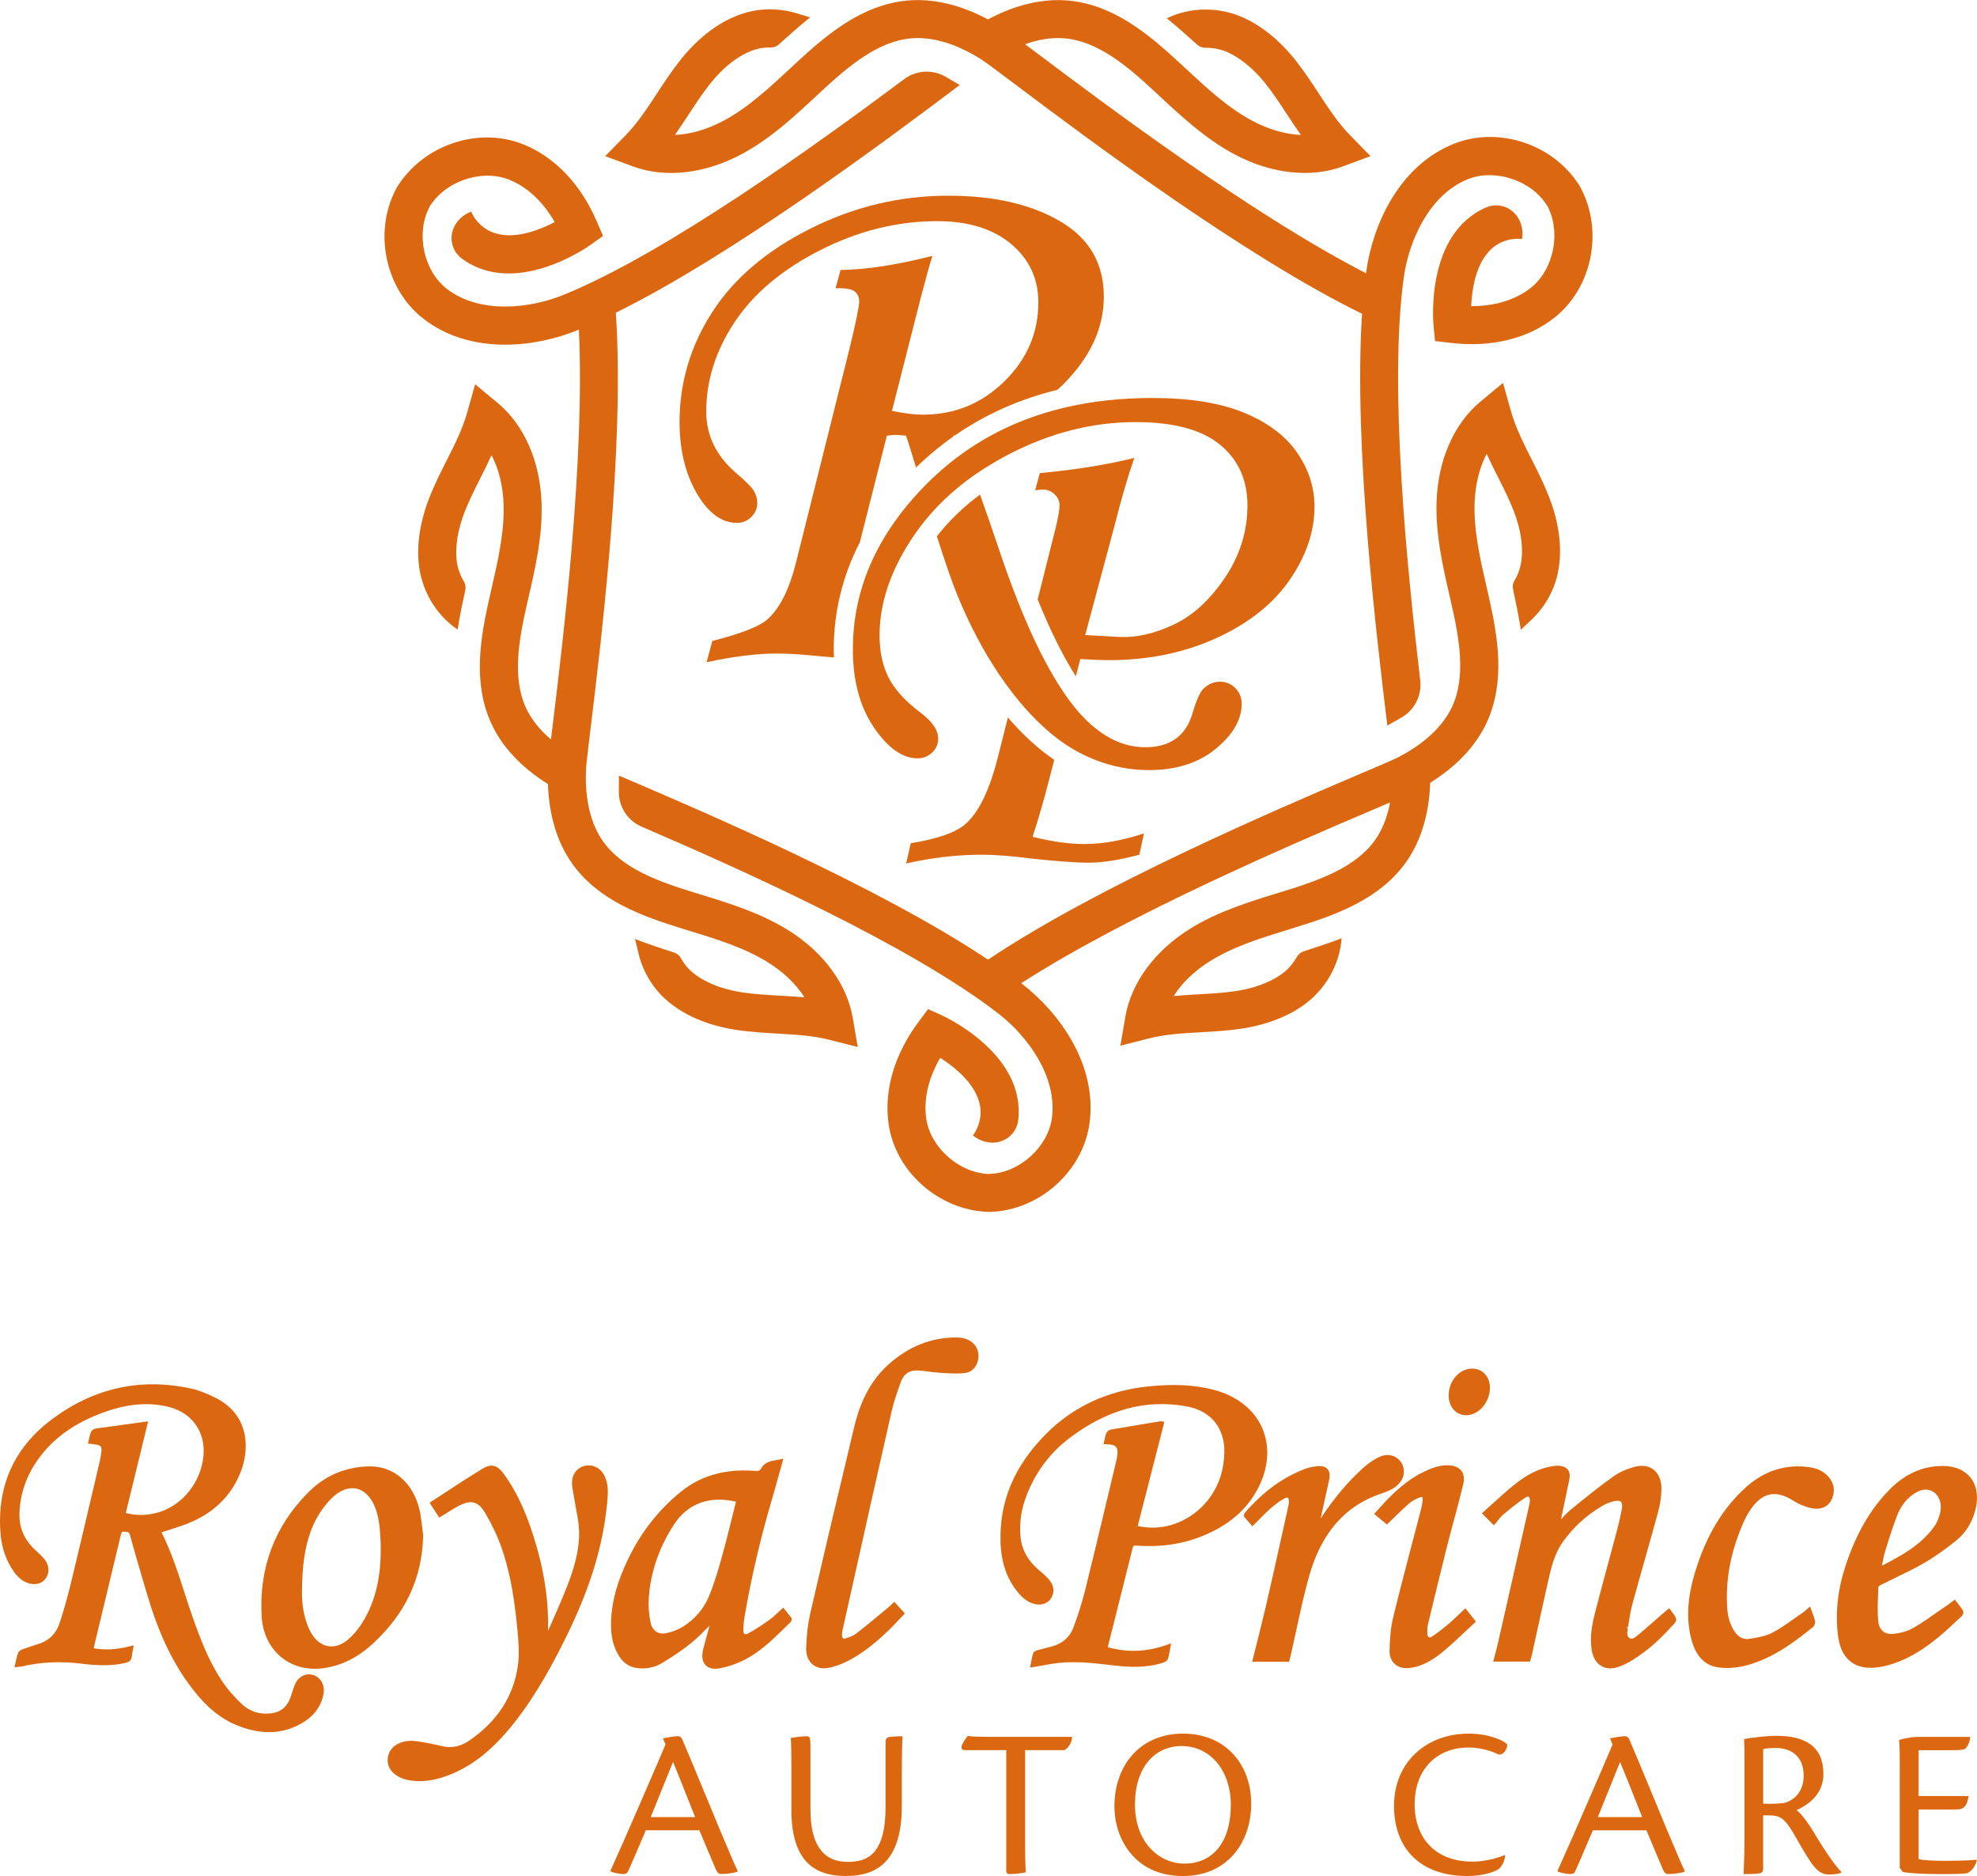 <?xml version="1.0" encoding="UTF-8"?>
<svg id="Layer_2" data-name="Layer 2" xmlns="http://www.w3.org/2000/svg" width="752.02" height="713.51" viewBox="0 0 752.02 713.51">
  <g id="Layer_1-2" data-name="Layer 1">
    <g>
      <g>
        <g>
          <path d="m299.82,353.79c-10.64-6.63-22.44-10.24-33.85-13.74l-1.85-.57c-13.52-4.15-27.33-9.08-34.7-19.43-6.01-8.44-6.86-19.54-6.52-27.37.08-1.84.85-8.13,1.81-16.1,3.95-32.48,13.01-107.24,9.54-157.64,45.26-22.34,104.06-66.49,130.82-86.6l-5.25-3.09c-4.99-2.94-11.24-2.61-15.88.85-33.25,24.81-90.63,66.28-129.75,82.12-12.48,5.04-31.57,7.43-44.3-2.42-8.79-6.86-11.78-21.16-6.54-31l.17-.4c3.42-5.43,9.37-9.29,15.7-10.81,4.93-1.22,10.06-1.04,14.58.79,5.23,2.13,9.99,5.93,13.91,11.09,1.16,1.56,2.27,3.2,3.29,5.01-4.21,2.19-10.46,4.82-16.52,4.99-.31.05-.59.05-.84.01-1.73,0-3.42-.25-5.1-.72-3.48-.97-6.59-3.49-8.44-6.57-.33-.55-.62-1.11-.87-1.7-1.77.65-3.36,1.68-4.64,3.11l-.08.09c-4.07,4.43-3.58,11.18,1.27,14.73,20.24,14.81,47.63-4.4,48.87-5.29l4.74-3.39-2.31-5.34c-6-14.1-15.87-24.58-27.83-29.42-16.97-6.96-38.05-.04-48.06,15.95l-.51.88c-8.72,16.45-4.15,38.13,10.34,49.39,17.56,13.65,41.79,11.21,58.57,4.42.19-.08.4-.18.6-.26,2.4,48.85-6.07,118.57-9.83,149.47-.3,2.42-.55,4.54-.78,6.4-3.83-3.25-7.33-7.25-9.55-12.1-5.28-11.56-2.64-25.98.52-39.76l.43-1.87c2.68-11.64,5.45-23.68,5.02-36.21-.53-15.81-6.62-29.68-16.7-38.04l-8.57-7.11-3.01,10.72c-1.74,6.21-4.71,12.12-7.87,18.37-2.27,4.5-4.6,9.14-6.53,14.05-2.32,5.89-4.91,14.92-4.1,24.47.88,10.45,6.43,20,14.85,25.71.59-4.05,2.19-11.7,2.93-15.13.24-1.13-.02-2.26-.6-3.26-1.5-2.56-2.5-5.46-2.76-8.54-.45-5.28.67-11.65,3.15-17.96,1.69-4.28,3.78-8.44,5.99-12.84,1.42-2.82,2.86-5.67,4.2-8.61,2.74,5.24,4.34,11.63,4.57,18.65.36,10.64-2.08,21.25-4.67,32.48l-.43,1.88c-3.72,16.2-6.75,33.33.42,49.01,4.07,8.9,11.48,16.78,21.56,23.06.4,11.89,3.52,22.26,9.2,30.23,10,14.04,26.34,19.98,42.23,24.86l1.86.57c11.01,3.37,21.41,6.56,30.44,12.19,5.96,3.71,10.7,8.3,13.86,13.28-3.22-.3-6.41-.49-9.56-.66-4.92-.28-9.56-.55-14.12-1.23-8.21-1.23-15.18-4.16-19.63-8.24-1.46-1.34-2.7-2.95-3.68-4.73-.56-1-1.39-1.78-2.48-2.13-3.38-1.09-11.03-3.61-14.99-5.22l1.31,5.48c1.57,6.61,5.15,12.74,10.07,17.25,8.4,7.7,19.46,10.71,27.26,11.88,5.21.78,10.41,1.08,15.44,1.37,6.99.4,13.6.78,19.84,2.37l10.79,2.75-1.87-10.98c-2.2-12.91-11.16-25.11-24.59-33.48Z" style="fill: #db6811;"/>
          <path d="m582.6,174.72c-3.15-6.26-6.12-12.17-7.87-18.37l-3.01-10.72-8.57,7.11c-10.08,8.36-16.17,22.22-16.7,38.04-.42,12.53,2.35,24.56,5.03,36.19l.43,1.89c3.16,13.78,5.8,28.21.52,39.77-4.3,9.42-13.5,15.71-20.45,19.33-1.63.85-7.47,3.34-14.85,6.48-30.11,12.82-99.37,42.35-141.29,70.56-41.98-28.03-109.61-56.88-140.4-70l-.05,6.09c-.05,5.79,3.36,11.04,8.68,13.33,38.11,16.4,102.72,45.35,135.99,71.31,10.61,8.29,22.22,23.62,20.06,39.58-1.54,11.04-12.44,20.78-23.58,21.16l-.43.05c-6.41-.24-12.73-3.47-17.21-8.2-3.52-3.66-5.93-8.2-6.6-13.02-.77-5.59.14-11.62,2.65-17.6.77-1.78,1.64-3.57,2.7-5.35,4,2.55,9.4,6.65,12.58,11.81.19.24.34.48.43.72.87,1.49,1.49,3.08,1.93,4.77.9,3.5.27,7.45-1.47,10.6-.31.56-.66,1.09-1.04,1.6,1.45,1.2,3.14,2.07,5.02,2.46l.12.03c5.87,1.31,11.47-2.49,12.12-8.47,2.71-24.93-27.63-39.04-29.02-39.67l-5.3-2.41-3.47,4.68c-9.21,12.25-13.35,26.03-11.57,38.81,2.46,18.18,19,32.98,37.84,33.65h1.01c18.61-.67,35.1-15.47,37.6-33.65,3.04-22.03-11.18-41.8-25.45-52.93-.17-.13-.36-.26-.53-.39,41.11-26.51,105.72-54.03,134.36-66.22,2.25-.96,4.21-1.79,5.93-2.53-.9,4.94-2.62,9.98-5.7,14.32-7.37,10.35-21.18,15.27-34.7,19.43l-1.83.56c-11.42,3.5-23.23,7.12-33.87,13.75-13.43,8.37-22.39,20.57-24.59,33.48l-1.87,10.98,10.79-2.76c6.24-1.6,12.85-1.97,19.84-2.37,5.03-.29,10.22-.58,15.43-1.36,6.26-.94,15.38-3.21,23.25-8.68,8.61-5.99,14.1-15.57,14.84-25.71-3.8,1.51-11.23,3.95-14.56,5.03-1.1.36-1.95,1.15-2.52,2.15-1.47,2.58-3.47,4.89-6.02,6.66-4.35,3.03-10.43,5.25-17.13,6.25-4.55.68-9.2.95-14.11,1.23-3.15.18-6.34.36-9.56.66,3.17-4.99,7.91-9.57,13.86-13.28,9.04-5.63,19.45-8.82,30.46-12.2l1.84-.57c15.89-4.88,32.24-10.82,42.23-24.86,5.68-7.97,8.8-18.33,9.2-30.2,10.1-6.29,17.51-14.18,21.58-23.08,7.16-15.68,4.13-32.81.42-49.01l-.44-1.9c-2.58-11.22-5.02-21.82-4.66-32.46.24-7.01,1.84-13.41,4.57-18.65,1.35,2.94,2.79,5.79,4.21,8.61,2.22,4.4,4.31,8.55,5.99,12.84,3.04,7.72,3.99,15.22,2.68,21.12-.43,1.94-1.21,3.81-2.25,5.55-.59.98-.85,2.1-.61,3.21.74,3.47,2.39,11.36,2.98,15.59l4.09-3.87c4.94-4.67,8.46-10.83,9.91-17.35,2.47-11.12-.45-22.21-3.34-29.55-1.93-4.9-4.27-9.55-6.54-14.05Z" style="fill: #db6811;"/>
          <path d="m601.25,71.4l-.51-.88c-9.89-15.78-30.95-22.66-47.94-15.74-20.6,8.39-30.61,30.58-33.11,48.51-.03.21-.05.43-.08.64-43.51-22.35-99.64-64.54-124.52-83.24-1.95-1.47-3.65-2.75-5.16-3.87,4.73-1.69,9.95-2.72,15.25-2.22,12.65,1.2,23.82,10.71,34.17,20.33l1.4,1.31c8.74,8.14,17.78,16.56,28.84,22.46,13.96,7.45,29.01,9.11,41.29,4.56l10.44-3.87-7.78-7.96c-4.51-4.61-8.14-10.14-11.98-16-2.76-4.21-5.62-8.56-8.9-12.68-3.94-4.96-10.47-11.72-19.14-15.79-9.49-4.46-20.53-4.43-29.69,0,3.21,2.54,9.04,7.75,11.64,10.1.86.78,1.97,1.12,3.12,1.11,2.97-.02,5.98.56,8.78,1.88,4.79,2.25,9.76,6.41,13.98,11.71,2.87,3.6,5.42,7.49,8.12,11.61,1.73,2.63,3.48,5.31,5.36,7.95-5.9-.25-12.24-2.06-18.43-5.36-9.4-5.01-17.36-12.43-25.8-20.28l-1.41-1.31c-12.17-11.32-25.49-22.51-42.65-24.14-9.74-.93-20.27,1.55-30.75,7.14-10.49-5.6-21.03-8.08-30.78-7.15-17.16,1.64-30.48,12.82-42.65,24.14l-1.43,1.33c-8.43,7.85-16.39,15.26-25.78,20.27-6.19,3.3-12.53,5.12-18.43,5.36,1.87-2.64,3.62-5.31,5.35-7.95,2.7-4.12,5.25-8.01,8.12-11.61,5.17-6.49,11.19-11.06,16.95-12.88,1.89-.6,3.91-.86,5.94-.83,1.14.02,2.24-.31,3.09-1.08,2.64-2.38,8.64-7.75,12.01-10.37l-5.4-1.61c-6.51-1.95-13.61-1.91-19.98.09-10.87,3.42-19.01,11.49-23.92,17.66-3.28,4.12-6.14,8.48-8.9,12.68-3.84,5.86-7.47,11.39-11.98,16l-7.78,7.97,10.44,3.87c12.28,4.55,27.33,2.89,41.29-4.55,11.06-5.9,20.09-14.31,28.83-22.45l1.42-1.32c10.36-9.63,21.53-19.13,34.18-20.34,10.31-.98,20.36,3.83,26.97,8.04,1.55.99,6.62,4.8,13.04,9.62,26.15,19.66,86.33,64.86,131.71,87.07-3.27,50.37,5.59,123.39,9.62,156.61l5.31-3c5.04-2.85,7.88-8.43,7.21-14.18-4.86-41.2-12.09-111.63-6.24-153.42,1.88-13.33,9.35-31.06,24.25-37.16,10.33-4.18,24.21.38,30.11,9.83l.26.35c3,5.67,3.36,12.76,1.51,19-1.41,4.88-4.13,9.23-7.97,12.23-4.46,3.46-10.13,5.68-16.56,6.5-1.93.22-3.91.36-5.98.34.21-4.74,1.06-11.47,3.94-16.8.11-.29.25-.53.41-.74.86-1.5,1.93-2.84,3.17-4.06,2.58-2.53,6.32-3.96,9.92-4.02.64-.01,1.27.02,1.9.1.32-1.86.23-3.75-.38-5.57l-.04-.12c-1.8-5.74-7.89-8.69-13.39-6.27-22.95,10.12-20,43.45-19.85,44.97l.56,5.8,5.79.67c15.21,1.85,29.22-1.45,39.39-9.38,14.51-11.22,19.06-32.94,10.22-49.6Z" style="fill: #db6811;"/>
        </g>
        <g>
          <path d="m464.07,259.28c-2.32,0-4.39.86-6.23,2.59-1.35,1.25-2.8,4.51-4.34,9.8-2.61,8.35-8.54,12.53-17.81,12.53-8.23,0-15.92-3.65-23.1-10.92-.66-.66-1.31-1.35-1.96-2.07-1.27-1.44-2.54-3.02-3.8-4.72-5.1-6.87-10.13-15.83-15.07-26.87-1.57-3.51-3.13-7.23-4.69-11.17-2.25-5.7-4.49-11.84-6.71-18.43-3.14-9.35-5.67-16.65-7.59-21.91-6.39,4.74-11.87,10.03-16.39,15.86,3.26,10.28,5.89,17.86,7.9,22.71,4.63,11.17,9.87,21.1,15.74,29.79,1.73,2.56,3.5,5.02,5.33,7.36.08.1.16.2.24.3,5.67,7.21,11.46,12.98,17.37,17.34,2.13,1.57,4.28,2.95,6.44,4.15.29.16.58.32.86.48,8.54,4.53,17.5,6.79,26.87,6.79,10.33,0,18.78-2.71,25.34-8.11,6.56-5.41,9.85-11.11,9.85-17.1,0-2.32-.8-4.3-2.39-5.94-1.59-1.64-3.55-2.46-5.86-2.46Z" style="fill: #db6811;"/>
          <path d="m327.09,206.2l10.26-40.51c1.62-.19,2.85-.29,3.71-.29l3.56.29c.62,1.65,1.89,5.7,3.82,12.13,4.48-4.37,9.24-8.33,14.27-11.85-.05-.09-.09-.18-.13-.27.23-.04.46-.08.69-.12,11.57-8.01,24.58-13.79,38.95-17.32.82-.74,1.62-1.49,2.39-2.26,10.18-10.24,15.27-21.3,15.27-33.18,0-12.65-5.56-22.21-16.66-28.68-11.11-6.47-25.26-9.71-42.45-9.71-18.45,0-36,4.2-52.66,12.6-16.66,8.4-29.1,19.03-37.31,31.87-8.21,12.85-12.31,26.71-12.31,41.58,0,11.59,2.62,21.35,7.86,29.26,4.07,6.08,8.73,9.13,13.98,9.13,2.13,0,3.95-.75,5.46-2.25,1.5-1.5,2.26-3.26,2.26-5.29,0-1.64-.44-3.19-1.3-4.64-.87-1.45-3.19-3.77-6.95-6.95-7.44-6.47-11.16-14.2-11.16-23.18,0-11.88,3.62-23.25,10.85-34.12,7.23-10.87,18.09-19.97,32.56-27.31,14.47-7.34,29.28-11.01,44.43-11.01,11.86,0,21.24,2.9,28.14,8.69,6.9,5.8,10.35,13.18,10.35,22.17,0,11.59-4.3,21.61-12.91,30.06-8.6,8.45-18.94,12.68-31.03,12.68-3.19,0-7.11-.48-11.74-1.45l10.88-42.73c1.84-7.14,3.34-12.55,4.5-16.22-13.57,3.47-25.22,5.25-34.94,5.35l-1.88,6.95c3.57-.1,5.96.29,7.16,1.16,1.2.87,1.81,2.17,1.81,3.91,0,1.84-1.25,7.92-3.76,18.25l-20.26,80.99c-2.61,10.43-6.32,17.72-11.15,21.88-3.19,2.61-10.09,5.27-20.7,7.97l-2.17,8.11c10.13-2.22,19.06-3.33,26.77-3.33,4.24,0,9.6.34,16.07,1.01,2,.18,3.86.34,5.59.48-.04-1.01-.06-2.02-.06-3.05,0-14.33,3.34-27.97,9.95-40.79Z" style="fill: #db6811;"/>
          <path d="m493.27,171.95c-4.49-6.37-11.25-11.4-20.28-15.07-9.03-3.67-20.6-5.51-34.7-5.51-11.6,0-22.46,1.16-32.59,3.49-14.82,3.4-28.06,9.3-39.73,17.69-5.39,3.87-10.44,8.28-15.16,13.22-.4.41-.8.82-1.19,1.25-1.57,1.69-3.07,3.4-4.5,5.12-4.44,5.37-8.16,10.91-11.18,16.61-5.79,10.95-8.94,22.5-9.45,34.66-.05,1.19-.08,2.39-.08,3.59s.03,2.35.09,3.5c.12,2.53.36,4.97.73,7.3,1.16,7.26,3.55,13.56,7.19,18.89,5.34,7.82,10.87,11.74,16.59,11.74,2.13,0,3.98-.72,5.53-2.17,1.55-1.45,2.33-3.23,2.33-5.36,0-3.28-2.37-6.66-7.1-10.14-5.7-4.35-9.66-8.77-11.88-13.26-.08-.16-.15-.34-.23-.5-1.02-2.16-1.79-4.49-2.3-7.01-.43-2.11-.68-4.35-.76-6.7-.02-.54-.04-1.09-.04-1.64,0-1.9.11-3.81.32-5.72,1.11-10.5,5.27-21.13,12.49-31.87.32-.47.65-.94.98-1.4,1.69-2.4,3.51-4.72,5.46-6.96,4.65-5.33,10.05-10.19,16.21-14.57,1.97-1.4,4.02-2.75,6.15-4.05,2.44-1.5,4.96-2.94,7.6-4.3,15.73-8.16,31.79-12.24,48.19-12.24,14.38,0,25.06,2.85,32.06,8.55,6.99,5.7,10.49,13.43,10.49,23.18s-2.87,19.03-8.62,27.53c-5.75,8.5-12.27,14.44-19.56,17.82-7.29,3.38-14.03,4.93-20.21,4.64l-13.33-.72,10.95-40.8c2.77-10.94,5.35-19.81,7.73-26.59-9.96,2.52-21.94,4.46-35.96,5.81l-1.74,6.52c1.25-.19,2.22-.29,2.89-.29,1.74,0,3.23.6,4.49,1.81,1.25,1.21,1.88,2.59,1.88,4.13,0,1.64-.48,4.49-1.45,8.55l-6.87,27.3c4.8,11.87,9.65,21.63,14.53,29.24l1.69-6.56c4.91.29,8.52.43,10.83.43,15.01,0,28.66-2.8,40.93-8.4,12.27-5.6,21.56-12.97,27.86-22.09,6.3-9.13,9.46-18.42,9.46-27.89,0-7.44-2.25-14.34-6.74-20.72Z" style="fill: #db6811;"/>
          <path d="m392.78,318.28c2.41-7.43,4.58-14.95,6.51-22.58l1.73-6.71c-6.03-4.08-11.93-9.47-17.63-16.1l-3.66,14.52c-3.28,13.14-7.53,21.88-12.74,26.22-3.67,3.09-10.52,5.46-20.56,7.1l-1.74,7.68c9.84-2.22,19.44-3.33,28.8-3.33,4.82,0,11.09.48,18.81,1.45,9.65,1.06,16.98,1.59,22,1.59s11.58-1.01,19.1-3.04l1.74-8.11c-8.1,2.7-15.67,4.06-22.7,4.06-5.59,0-12.15-.91-19.67-2.75Z" style="fill: #db6811;"/>
        </g>
      </g>
      <g>
        <g>
          <path d="m367.78,509.35h0c-1.12-.41-2.38-.64-3.64-.66-.19,0-.39,0-.58,0-9.26,0-17.78,3.37-25.32,10.02-6.43,5.68-10.76,13.4-13.22,23.63-6.03,25.07-11.55,48.45-16.85,71.47-.85,3.68-1.34,7.91-1.51,12.93-.09,2.64.75,4.86,2.35,6.25,1.17,1,2.69,1.53,4.39,1.53.53,0,1.07-.05,1.62-.15,2.42-.44,5.02-1.36,7.54-2.66,5.1-2.64,9.94-6.3,15.69-11.84,1.26-1.22,2.47-2.51,3.68-3.81.56-.6,1.12-1.21,1.7-1.8l.58-.61-4.04-4.42-1.16,1.11c-.3.29-.57.57-.87.81l-3.01,2.5c-3.04,2.53-6.18,5.14-9.35,7.58-1.2.92-2.77,1.48-4.29,1.94-.35.1-.6.09-.78-.03-.24-.17-.4-.61-.42-1.18-.02-.58.03-1.22.17-1.83l3.12-13.98c5.15-23.1,10.31-46.21,15.56-69.29.88-3.88,2.25-7.74,3.58-11.37,1.08-2.97,3.32-4.46,6.52-4.24,1.36.08,2.72.25,4.07.43,1.42.18,2.88.36,4.34.45l1.18.07c2.77.17,5.65.34,8.44-.03,3.17-.42,4.89-3.51,4.95-6.35.06-2.85-1.73-5.45-4.46-6.45Z" style="fill: #db6811;"/>
          <path d="m297.27,612.08c-.52.46-1.02.93-1.51,1.38-1.05.97-2.04,1.89-3.1,2.64-2.97,2.1-5.5,3.79-8.2,5.22-.29.15-.83.38-1.2.16-.33-.21-.53-.82-.51-1.59.04-1.72.22-3.51.53-5.32,2.51-14.64,6.03-29.68,10.47-44.72.87-2.96,1.69-5.93,2.54-8.98l1.69-6.07-1.45.3c-.45.09-.89.17-1.3.24-.97.17-1.88.32-2.76.67-.61.24-2.12.95-2.75,2.19-.57,1.11-1.07,1.36-2.6,1.24-11.32-.85-20.58,1.76-28.32,8.08-8.2,6.69-14.81,15.08-19.63,24.94-4.34,8.86-6.48,16.54-6.74,24.16-.19,5.69.87,10.04,3.34,13.69,1.61,2.39,3.85,3.78,6.64,4.13,3.39.44,6.67-.24,9.46-1.94,4.63-2.81,8.05-5.16,11.08-7.63,2.32-1.89,4.47-4.07,6.55-6.17.14-.14.28-.28.42-.42l-.11.39c-.78,2.8-1.57,5.62-2.29,8.45-.88,3.43-.03,5.25.84,6.18.64.68,1.77,1.4,3.71,1.4.54,0,1.14-.05,1.8-.18,2.78-.52,5.6-1.45,8.41-2.77,6.45-3.04,11.57-8.06,16.51-12.91l1.97-1.92c.29-.28.32-.62.36-.97l.07-.4-3.21-4.08-.71.63Zm-17.31-40.91c-.49,1.93-.97,3.85-1.44,5.77-1.24,4.99-2.52,10.14-3.92,15.15-1.34,4.85-2.86,10.01-4.85,14.88-1.97,4.83-5.4,8.87-9.94,11.69-1.97,1.22-4.34,2.13-6.69,2.55-2.81.49-5.01-1.06-5.62-3.97-.66-3.13-.91-6.35-.72-9.31.63-9.81,3.86-19.26,9.59-28.09,4.05-6.23,10.01-9.46,17.19-9.46,2.04,0,4.18.26,6.4.79Z" style="fill: #db6811;"/>
          <path d="m221.93,557.66c-3.05.98-4.73,3.94-4.28,7.55.12,1,.3,2,.48,3,.11.62.23,1.25.32,1.87.2,1.29.44,2.57.69,3.85.53,2.8,1.08,5.7,1.14,8.51.16,7.82-2.27,15.1-4.93,21.81-1.73,4.36-3.66,8.74-5.53,12.97-.46,1.04-.92,2.07-1.37,3.11.29-10.18-1.05-20.39-4.07-31.2-3.43-12.26-7.34-21.04-12.68-28.45-2.1-2.92-4.27-4.39-8.03-2.14-4.67,2.79-9.32,5.84-13.82,8.8-1.88,1.24-3.78,2.48-5.69,3.71l-.76.49,3.68,5.66.75-.45c.78-.47,1.53-.95,2.27-1.41,1.56-.98,3.04-1.91,4.57-2.69,4.61-2.32,7.26-1.59,9.81,2.69,2.63,4.43,4.73,8.86,6.25,13.17,3.75,10.71,5.18,21.81,6.08,31.26.43,4.48.79,9.21.2,13.61-1.58,11.68-7.83,21.33-18.57,28.67-3.25,2.21-6.65,2.92-10.14,2.1-2.07-.49-4.28-.95-6.9-1.43-3.07-.56-6.25-1.13-9.44.25-2.63,1.14-4.17,3.12-4.46,5.74-.28,2.59.8,4.81,3.14,6.42,1.19.82,2.48,1.41,3.74,1.71,1.73.4,3.48.6,5.27.6,3.53,0,7.24-.79,11.33-2.39,8.91-3.49,16.75-9.81,24.7-19.9,8.67-11,15.21-23.47,19.94-33.11,8.95-18.23,13.82-34.29,15.34-50.53.3-3.17.64-6.76-.99-10.15-1.54-3.21-4.86-4.72-8.05-3.7Z" style="fill: #db6811;"/>
          <path d="m160.61,581.04c-.25-2.19-.51-4.45-1-6.63-2.28-10.17-9.63-16.69-18.77-16.69-.11,0-.22,0-.33,0-8.99.16-16.74,3.41-23.03,9.67-12.95,12.89-18.99,28.82-17.96,47.33.35,6.28,2.92,11.75,7.24,15.4,3.55,3,8.08,4.59,12.96,4.59.86,0,1.73-.05,2.6-.15,7.26-.82,13.78-4.03,19.93-9.8,12.21-11.45,18.34-24.74,18.72-40.75-.14-.99-.25-1.98-.36-2.97Zm-15.88,4.18c.56,12.53-1.34,22.19-5.99,30.41-1.76,3.12-3.91,5.83-6.22,7.84-2.56,2.23-5.29,3.12-7.95,2.58-2.78-.57-5.19-2.73-6.8-6.08-2.54-5.31-2.98-11.02-2.89-14.88.06-9.5,1.02-16.21,3.23-22.42,1.43-4.01,3.56-7.72,6.34-11.01.92-1.09,1.89-2.06,2.88-2.88,2.18-1.81,4.51-2.76,6.71-2.76.57,0,1.14.06,1.69.19,2.76.65,5.12,2.92,6.64,6.38,1.63,3.73,2.12,7.74,2.34,12.61Z" style="fill: #db6811;"/>
          <path d="m119.36,637.15c-2.91-1.03-5.86.44-7.17,3.52-.46,1.07-.81,2.2-1.15,3.28l-.4,1.24c-1.29,3.91-3.75,6.02-7.53,6.46-4.25.51-8-.66-10.9-3.33-3.09-2.85-5.72-5.89-7.81-9.04-5.16-7.74-8.43-16.52-11.34-24.85-1.03-2.94-1.99-5.9-2.94-8.87-2.46-7.6-5-15.46-8.68-22.74,1.05-.35,2.1-.69,3.14-1.02,2.89-.92,5.87-1.87,8.68-3.13,8.83-4,15-10.35,18.32-18.88,3.54-9.1,3.09-21.97-9.84-28.28-2.42-1.18-5.63-2.63-8.99-3.37-19.22-4.22-37.08-.27-53.09,11.74-14.39,10.81-20.94,25.48-19.44,43.61.45,5.39,2.16,10.2,5.07,14.31,1.78,2.5,3.79,3.98,6.15,4.53,2.73.62,5.09-.34,6.32-2.59,1.15-2.11.78-4.84-.93-6.81-1.03-1.19-2.18-2.26-3.3-3.3l-.18-.16c-4.23-3.94-6.17-8.58-5.94-14.2.3-7.17,2.6-13.87,6.84-19.9,5.83-8.3,14.18-14.29,25.51-18.31,9.17-3.26,17.3-3.85,24.82-1.84,8.68,2.32,13.7,9.66,12.79,18.69-1.04,10.22-8.38,19.07-17.86,21.52-3.92,1.01-7.75,1.02-11.66.04l8.49-34.87-5.44.74c-4.86.66-9.68,1.32-14.49,2-.68.1-1.55.65-1.85,1.41-.29.75-.47,1.51-.65,2.32-.07.32-.15.65-.23.98l-.25.99,1.79.21c.4.04.76.08,1.12.14,2.08.3,2.49.87,2.18,3.08-.13.96-.32,2.22-.61,3.45l-2.31,9.84c-2.81,11.97-5.62,23.95-8.51,35.9-1.44,5.96-2.91,11.15-4.49,15.87-1.27,3.79-3.96,6.45-7.8,7.68-2.02.65-4.04,1.3-6.05,2.01-.71.26-1.62.73-1.91,1.52-.34.95-.55,1.91-.77,2.94-.08.4-.17.8-.27,1.21l-.29,1.21,1.72-.14c.33-.02.57-.04.8-.09,7.27-1.71,14.88-2.09,22.62-1.15,5.43.68,11.24,1.1,17.01-.24,1.16-.27,2.37-.79,2.51-2.68.04-.53.15-1.06.26-1.66l.43-2.35-1.34.33c-5.27,1.32-9.6,1.55-13.88.78.03-.17.06-.33.09-.5l2.36-9.81c2.62-10.86,5.23-21.73,7.82-32.6.33-1.42.54-1.45,1.21-1.41l.48.03c1.14.05,1.52.07,1.83,1.23,1.52,5.59,3.19,11.24,4.8,16.7l1.59,5.42c4.23,14.39,9.27,25.31,15.87,34.37,4.02,5.52,9.73,12.3,18.25,15.8,4.35,1.78,8.45,2.68,12.35,2.68s7.48-.86,10.98-2.59c5.58-2.75,8.78-6.66,9.79-11.96.6-3.17-.96-6.15-3.71-7.12Z" style="fill: #db6811;"/>
          <path d="m556.7,612.35c-.66.61-1.29,1.22-1.9,1.8-1.32,1.26-2.56,2.45-3.86,3.54-1.79,1.51-3.92,3.25-6.17,4.71-.53.35-.98.46-1.26.31-.33-.18-.56-.79-.59-1.6-.03-.98-.03-2.12.22-3.15,2.21-9.19,4.71-19.61,7.25-29.67.86-3.42,1.78-6.83,2.7-10.23,1.19-4.41,2.41-8.98,3.5-13.5.64-2.65-.03-4.27-.71-5.16-.99-1.3-2.68-2.02-4.88-2.09-3.54-.11-6.61,1.12-9.43,2.48-6.29,3.03-11.23,7.76-14.82,11.54-.78.82-1.53,1.66-2.31,2.54l-1.75,1.95,4.87,4,.58-.55c.79-.76,1.57-1.51,2.33-2.26,1.89-1.84,3.68-3.58,5.57-5.21,1.06-.92,2.45-1.7,4.12-2.31.44-.16.74-.15.83-.08s.23.36.18,1.03c-.14,1.54-.52,3.11-.87,4.47-1.09,4.22-2.2,8.43-3.3,12.64-2.38,9.08-4.85,18.46-7.1,27.74-1.03,4.27-1.25,8.84-1.33,12.75-.03,1.77.57,3.38,1.7,4.55,1.14,1.18,2.74,1.84,4.51,1.87.06,0,.12,0,.18,0,1.7,0,3.62-.39,5.57-1.14,4.5-1.72,8.17-4.84,11.56-7.89,2.04-1.84,4.05-3.73,6-5.57l3.32-3.1-3.99-5.07-.72.67Z" style="fill: #db6811;"/>
          <path d="m688.45,558.06h0c-9.06-1.32-17.26,1.24-24.33,7.61-8.85,7.98-15.17,18.52-19.33,32.24-2.76,9.11-3.34,16.73-1.81,23.99,1.56,7.38,4.98,11.39,10.46,12.25,1.12.18,2.3.26,3.5.26,2.04,0,4.17-.25,6.29-.74,10.32-2.39,18.69-8.63,26.37-14.81.62-.5,1-1.68.8-2.49-.25-.99-.6-1.92-.98-2.91-.15-.4-.3-.8-.45-1.22l-.44-1.22-1.58,1.36c-.35.31-.66.59-1,.82-1.13.77-2.25,1.56-3.37,2.36-2.7,1.92-5.49,3.9-8.41,5.42-2.64,1.37-5.79,1.91-9.05,2.37-2.71.35-4.46-1.48-5.49-3.09-1.56-2.48-2.43-5.32-2.63-8.68-.7-11.19,1.45-22.09,6.56-33.34.88-1.94,2.01-3.8,3.27-5.38,3.94-4.94,8.33-5.87,13.85-2.93.51.27,1.02.58,1.52.88.91.54,1.86,1.11,2.87,1.53,1.66.68,3.44,1.32,5.27,1.48,3.05.26,5.53-1.2,6.62-3.99,1.15-2.95.65-5.76-1.43-8.13-1.76-2-4.07-3.19-7.06-3.63Z" style="fill: #db6811;"/>
          <path d="m714.5,603.56c.06-.15.48-.53.96-.77,1.85-.94,3.72-1.84,5.58-2.74,3.55-1.71,7.23-3.49,10.72-5.49,3.75-2.15,7.64-4.87,12.25-8.54,3.54-2.81,6.07-6.78,7.33-11.48,1.31-4.87.72-9.27-1.65-12.38-2.24-2.94-5.97-4.57-10.52-4.6-.06,0-.12,0-.19,0-7.52,0-14.28,2.98-20.09,8.85-7.51,7.58-13.1,17.32-17.09,29.79-2.88,9-3.75,17.87-2.58,26.37,1.05,7.63,5.39,11.76,12.28,11.76.43,0,.87-.02,1.32-.05,2.94-.21,6.08-.96,9.34-2.25,8.7-3.43,15.82-9.57,21.64-15.12.59-.57,1.09-1,1.49-1.34,2.15-1.86,1.98-2.45.04-4.92-.33-.43-.73-.93-1.19-1.54l-.54-.72-1.35,1.01c-.41.31-.78.6-1.18.86-1.27.86-2.52,1.75-3.78,2.63-3.07,2.17-6.26,4.4-9.53,6.3-1.96,1.14-4.56,1.91-7.52,2.23-1.58.19-2.98-.17-3.99-1-1.04-.85-1.67-2.19-1.82-3.88-.31-3.46-.16-7.05-.02-10.52l.08-2.48Zm16.14-36.72c.64-.19,1.25-.28,1.85-.28,1.38,0,2.64.49,3.67,1.44,1.78,1.64,2.48,4.33,1.87,7.21-.42,2.02-1.27,4.01-2.32,5.46-5.08,6.98-12.21,10.91-19.86,14.82.06-.29.11-.57.17-.84.35-1.81.66-3.36,1.13-4.88,1.11-3.65,2.61-8.43,4.39-13.13,1.25-3.29,3.13-5.94,5.59-7.84,1.26-.97,2.44-1.62,3.5-1.93Z" style="fill: #db6811;"/>
          <path d="m634.9,611.69l-1.51,1.26c-.59.5-1.15.96-1.7,1.44-.86.75-1.71,1.51-2.56,2.26-1.96,1.74-3.99,3.53-6.08,5.24-1.36,1.11-2.31,1.78-3.28,1.1-.97-.69-.84-2.01-.56-3.8l-.89-.14s0,0,0,0l.93-.13c.49-3.11,1-6.32,1.83-9.36,1.5-5.49,3.05-10.97,4.6-16.45,1.7-6.02,3.41-12.03,5.04-18.06.79-2.9,1.23-5.88,1.27-8.61.05-3.31-1.03-5.98-3.04-7.52-1.9-1.45-4.51-1.79-7.38-.97-3.16.91-5.85,2.15-7.98,3.68-5.59,4.01-10.89,8.29-15.83,12.33-1.42,1.16-2.68,2.48-3.99,3.87l.81-3.8c.79-3.71,1.57-7.42,2.34-11.13.35-1.68.18-2.95-.5-3.87-.67-.9-1.76-1.4-3.35-1.54-.73-.07-1.45.01-2,.08-5.28.72-10.25,3.13-15.64,7.6-2.62,2.17-5.19,4.49-7.67,6.74-1.12,1.01-2.24,2.02-3.36,3.02l-.71.63,4.54,4.58.64-.74c.32-.37.63-.76.94-1.15.66-.82,1.28-1.6,2-2.21,2.37-1.97,5.32-4.43,8.35-6.39.57-.37,1.07-.51,1.32-.35.26.15.53.74.44,1.88-.02.33-.09.66-.16.98l-1.53,6.77c-3.45,15.24-6.91,30.49-10.37,45.72-.32,1.41-.69,2.81-1.06,4.24l-.8,3.1h13.96l.35-1.11c.12-.36.23-.71.31-1.07l2.11-9.63c1.36-6.2,2.71-12.4,4.11-18.59,1.1-4.9,2.35-10.44,5.51-14.94,3.95-5.62,9.03-10.29,15.1-13.88,1.44-.85,3.03-1.48,4.59-1.82.84-.18,1.96-.28,2.53.27.48.47.6,1.5.33,2.88-.53,2.73-1.17,5.49-1.89,8.22-1.01,3.83-2.05,7.65-3.08,11.48-1.76,6.5-3.52,13-5.19,19.52-1.12,4.38-2.05,9.11-1.32,14.03.43,2.88,1.66,5.04,3.54,6.22,1.04.66,2.24.99,3.54.99.87,0,1.79-.15,2.74-.44,1.79-.55,3.68-1.45,5.76-2.75,5.1-3.16,9.82-7.19,14.44-12.33.37-.42.7-.74.96-1.01,1.8-1.83,1.48-2.42-.35-4.87l-1.11-1.5Z" style="fill: #db6811;"/>
          <path d="m560.07,520.53s-.05,0-.08,0c-2.12,0-4.19.89-5.82,2.51-1.99,1.96-3.12,4.77-3.12,7.71,0,4.34,2.79,7.5,6.63,7.51h.03c2.06,0,4.11-.92,5.79-2.6,2.05-2.05,3.27-5,3.25-7.89-.01-4.16-2.83-7.2-6.69-7.24Z" style="fill: #db6811;"/>
          <path d="m530.88,565.45c1.12-.85,2.58-2.49,2.98-4.3.53-2.4-.25-4.75-2.08-6.29-1.83-1.54-4.29-1.89-6.59-.95-2.22.92-4.53,2.46-6.88,4.59-5.7,5.17-10.94,11.42-15.98,19.07l.46-2.05c.95-4.25,1.91-8.51,2.82-12.77.37-1.72.16-3.05-.63-3.97-.75-.86-1.92-1.27-3.5-1.16-1.76.11-3.49.47-5,1.04-8.46,3.18-15.97,8.64-22.94,16.7-.23.25-.27.53-.34.91l-.1.44,3.27,3.8.69-.68c.68-.67,1.33-1.33,1.98-1.99,1.45-1.47,2.83-2.86,4.3-4.16,1.83-1.6,3.52-2.82,5.16-3.72.61-.34,1.14-.45,1.38-.29.23.15.46.67.4,1.72-.02.39-.07.79-.16,1.17l-2.3,10.36c-1.99,8.96-3.97,17.91-6.03,26.85-1.1,4.8-2.33,9.69-3.52,14.41-.56,2.24-1.13,4.49-1.69,6.75l-.27,1.11h14.05l.31-1.22c.11-.41.21-.8.3-1.19.71-3.12,1.39-6.25,2.07-9.38,1.47-6.78,2.98-13.79,4.87-20.55,4.67-16.69,13.71-27.06,27.66-31.7,1.72-.57,3.7-1.33,5.32-2.55Z" style="fill: #db6811;"/>
          <path d="m473.71,534.63h0c-3.46-2.87-7.49-4.88-12.32-6.11-7.13-1.82-14.97-2.22-24.69-1.2-15.46,1.61-28.53,7.7-38.84,18.1-12.12,12.22-17.77,25.69-17.27,41.16.25,7.84,2.46,14.13,6.74,19.2,1.39,1.65,3.35,3.62,6.26,4.3,2.73.64,5.1-.27,6.37-2.45,1.27-2.2.96-4.6-.87-6.78-1.09-1.28-2.37-2.38-3.59-3.4-4.52-3.76-6.91-8.08-7.33-13.22-.37-4.61.15-9.08,1.56-13.29,3.32-9.93,9.19-18.1,17.46-24.27,14.21-10.61,28.54-14.49,43.84-11.83,8.2,1.41,13.34,6.42,14.49,14.11.32,2.16.27,4.65-.18,7.85-1.12,8.04-5.61,15.21-12.32,19.69-6.14,4.1-13.3,5.47-20.25,3.9l9.9-38.67.15-.99-1.01-.13c-.13-.02-.35-.04-.6,0l-2.6.43c-5.36.89-10.72,1.77-16.07,2.7-.74.13-1.53.79-1.8,1.5-.27.7-.42,1.43-.56,2.14-.05.28-.11.56-.18.84l-.25,1.08,1.11.02c1.95.03,3.13.37,3.7,1.07.58.71.69,1.98.32,3.98-.13.73-.3,1.45-.48,2.17l-3.06,12.81c-2.76,11.57-5.61,23.53-8.52,35.27-1.15,4.63-2.67,9.48-4.52,14.42-1.35,3.58-4.12,6.05-8.03,7.14-.91.25-1.82.48-2.73.71-.96.24-1.92.48-2.87.75-.54.15-1.49.53-1.73,1.32-.28.93-.46,1.86-.65,2.86l-.49,2.45,8.11-1.4c7.69-1.33,15.53-.4,23.11.5l.53.06c5.59.66,12.17,1.08,18.62-.95.79-.25,1.8-.72,2.1-1.58.31-.91.47-1.83.65-2.89.07-.45.16-.92.25-1.42l.3-1.55-1.49.53c-7.69,2.75-15.09,3.05-22.61.92l2.48-9.85c2.32-9.18,4.63-18.37,6.91-27.56.29-1.2.49-1.29,1.46-1.21,9.08.65,17.16-.48,24.71-3.47,10.34-4.1,17.47-10.22,21.79-18.7,5.84-11.45,3.87-23.64-5.02-31.05Z" style="fill: #db6811;"/>
        </g>
        <path d="m245.65,696.15c-2.86,6.61-5.38,12.73-6.77,15.62-.25.66-.82.99-1.79.99-1.22,0-3.59-.41-4.89-.99l.08-.41c4.65-10.17,18.19-41.5,20.88-47.87l-.98-2.32c1.79-.41,4.57-.83,5.63-.83.98,0,1.47.58,1.79,1.41,3.75,8.68,10.93,26.29,14.11,33.9,3.34,7.77,5.38,12.9,6.85,15.87v.33c-1.63.66-4.89.91-6.2.91-.98,0-1.63-.5-2.37-2.48-1.88-4.3-3.18-7.61-5.96-14.14h-20.39Zm18.76-5.04c-4.41-11.24-7.26-18.19-8.4-21-2.69,6.61-5.3,13.23-8.48,21h16.89Zm43.89-2.81c0,17.2,8.08,19.84,14.19,19.84,7.26,0,14.36-2.65,14.36-20.92v-24.55c0-1.57.65-1.9,1.55-2.07,1.63-.17,3.92-.25,4.89-.25-.16,3.22-.25,8.1-.25,14.96v11.66c0,23.73-12.32,26.54-21.37,26.54-12.24,0-20.64-6.04-20.64-25.21v-16.7c0-5.54-.08-8.93-.25-10.58,1.14-.25,4.73-.66,6.04-.66s1.47.5,1.47,4.46v23.48Zm74.48-22.65h-15.58c-1.22,0-1.79-.5-1.31-1.82.73-1.74,1.71-2.98,2.28-3.64,1.14.33,3.02.41,12.15.41h27.49c-.08,2.48-1.79,4.55-2.94,5.04h-14.93v36.38c0,5.7.16,8.43.24,10.09-1.79.41-4.16.66-6.2.66-.82,0-1.22-.25-1.22-1.49v-45.63Zm93.16,20.34c0,14.3-8.65,27.53-25.94,27.53-18.93,0-26.1-14.88-26.1-26.46,0-15.71,9.87-27.7,26.1-27.7s25.94,11.82,25.94,26.62Zm-44.21.33c0,14.55,9.3,22.49,18.84,22.49,10.28,0,17.62-7.61,17.62-22.4,0-12.73-7.59-22.32-18.76-22.32-10.12,0-17.7,8.02-17.7,22.24Zm140.8,19.51c-.16,1.9-1.14,3.97-2.45,5.04-1.88,1.24-6.36,2.65-11.91,2.65-18.35,0-27.9-10.83-27.9-26.7,0-16.7,12.4-27.45,28.39-27.45,7.59,0,13.38,2.56,14.68,4.13-.08,2.4-1.79,4.05-3.34,3.8-2.77-1.41-6.85-2.65-11.58-2.65-10.93,0-20.31,7.36-20.31,21.66,0,12.57,7.75,21.74,21.94,21.74,5.06,0,9.95-1.49,12.24-2.48l.25.25Zm33.37-9.67c-2.86,6.61-5.38,12.73-6.77,15.62-.25.66-.82.99-1.79.99-1.22,0-3.59-.41-4.89-.99l.08-.41c4.65-10.17,18.19-41.5,20.88-47.87l-.98-2.32c1.79-.41,4.57-.83,5.63-.83.98,0,1.47.58,1.79,1.41,3.75,8.68,10.93,26.29,14.11,33.9,3.34,7.77,5.38,12.9,6.85,15.87v.33c-1.63.66-4.89.91-6.2.91-.98,0-1.63-.5-2.37-2.48-1.88-4.3-3.18-7.61-5.96-14.14h-20.39Zm18.76-5.04c-4.41-11.24-7.26-18.19-8.4-21-2.69,6.61-5.3,13.23-8.48,21h16.89Zm46.01,19.35c0,1.49-.41,1.82-1.47,2.07-1.88.25-4.89.25-5.96.25.16-3.31.33-8.18.33-15.05v-27.7c0-4.05,0-6.04-.16-8.6,2.28-.5,8.57-1.24,12.24-1.24,10.85,0,17.95,3.8,17.95,14.63,0,8.18-6.85,12.15-10.2,13.64,1.96,1.49,4.57,5.04,7.75,10.42,4.16,6.86,7.42,11.24,9.22,12.98v.33c-.65.5-2.61.74-4.73.74-2.45,0-4.32-1.16-6.53-4.22-2.77-4.13-4-6.45-7.02-11.66-3.18-5.21-4.73-6.61-9.22-6.61h-2.2v20.01Zm0-24.47c2.94.17,7.67,0,8.81-.5,3.1-1.07,6.61-4.13,6.61-10.09,0-7.85-5.22-10.58-10.6-10.58-1.71,0-3.59.08-4.81.41v20.75Zm51.97-13.81c0-3.89,0-7.28-.25-10.42,1.63-.5,4.08-.99,6.36-1.16h20.72c-.25,2.15-.98,3.64-1.96,4.55-1.06.5-2.86.5-6.44.5h-11.26v17.44h19.01c-.65,4.46-2.28,5.13-4.98,5.13h-14.03v18.85c1.71.5,6.04.66,9.95.66,3.67,0,8.89-.08,12.07-.41l.16.17c-.65,2.4-1.96,4.22-3.75,4.96-1.06.17-4.16.33-9.87.33-6.77,0-12.56-.33-14.6-.83l-1.14-1.57v-38.19Z" style="fill: #db6811;"/>
      </g>
    </g>
  </g>
</svg>